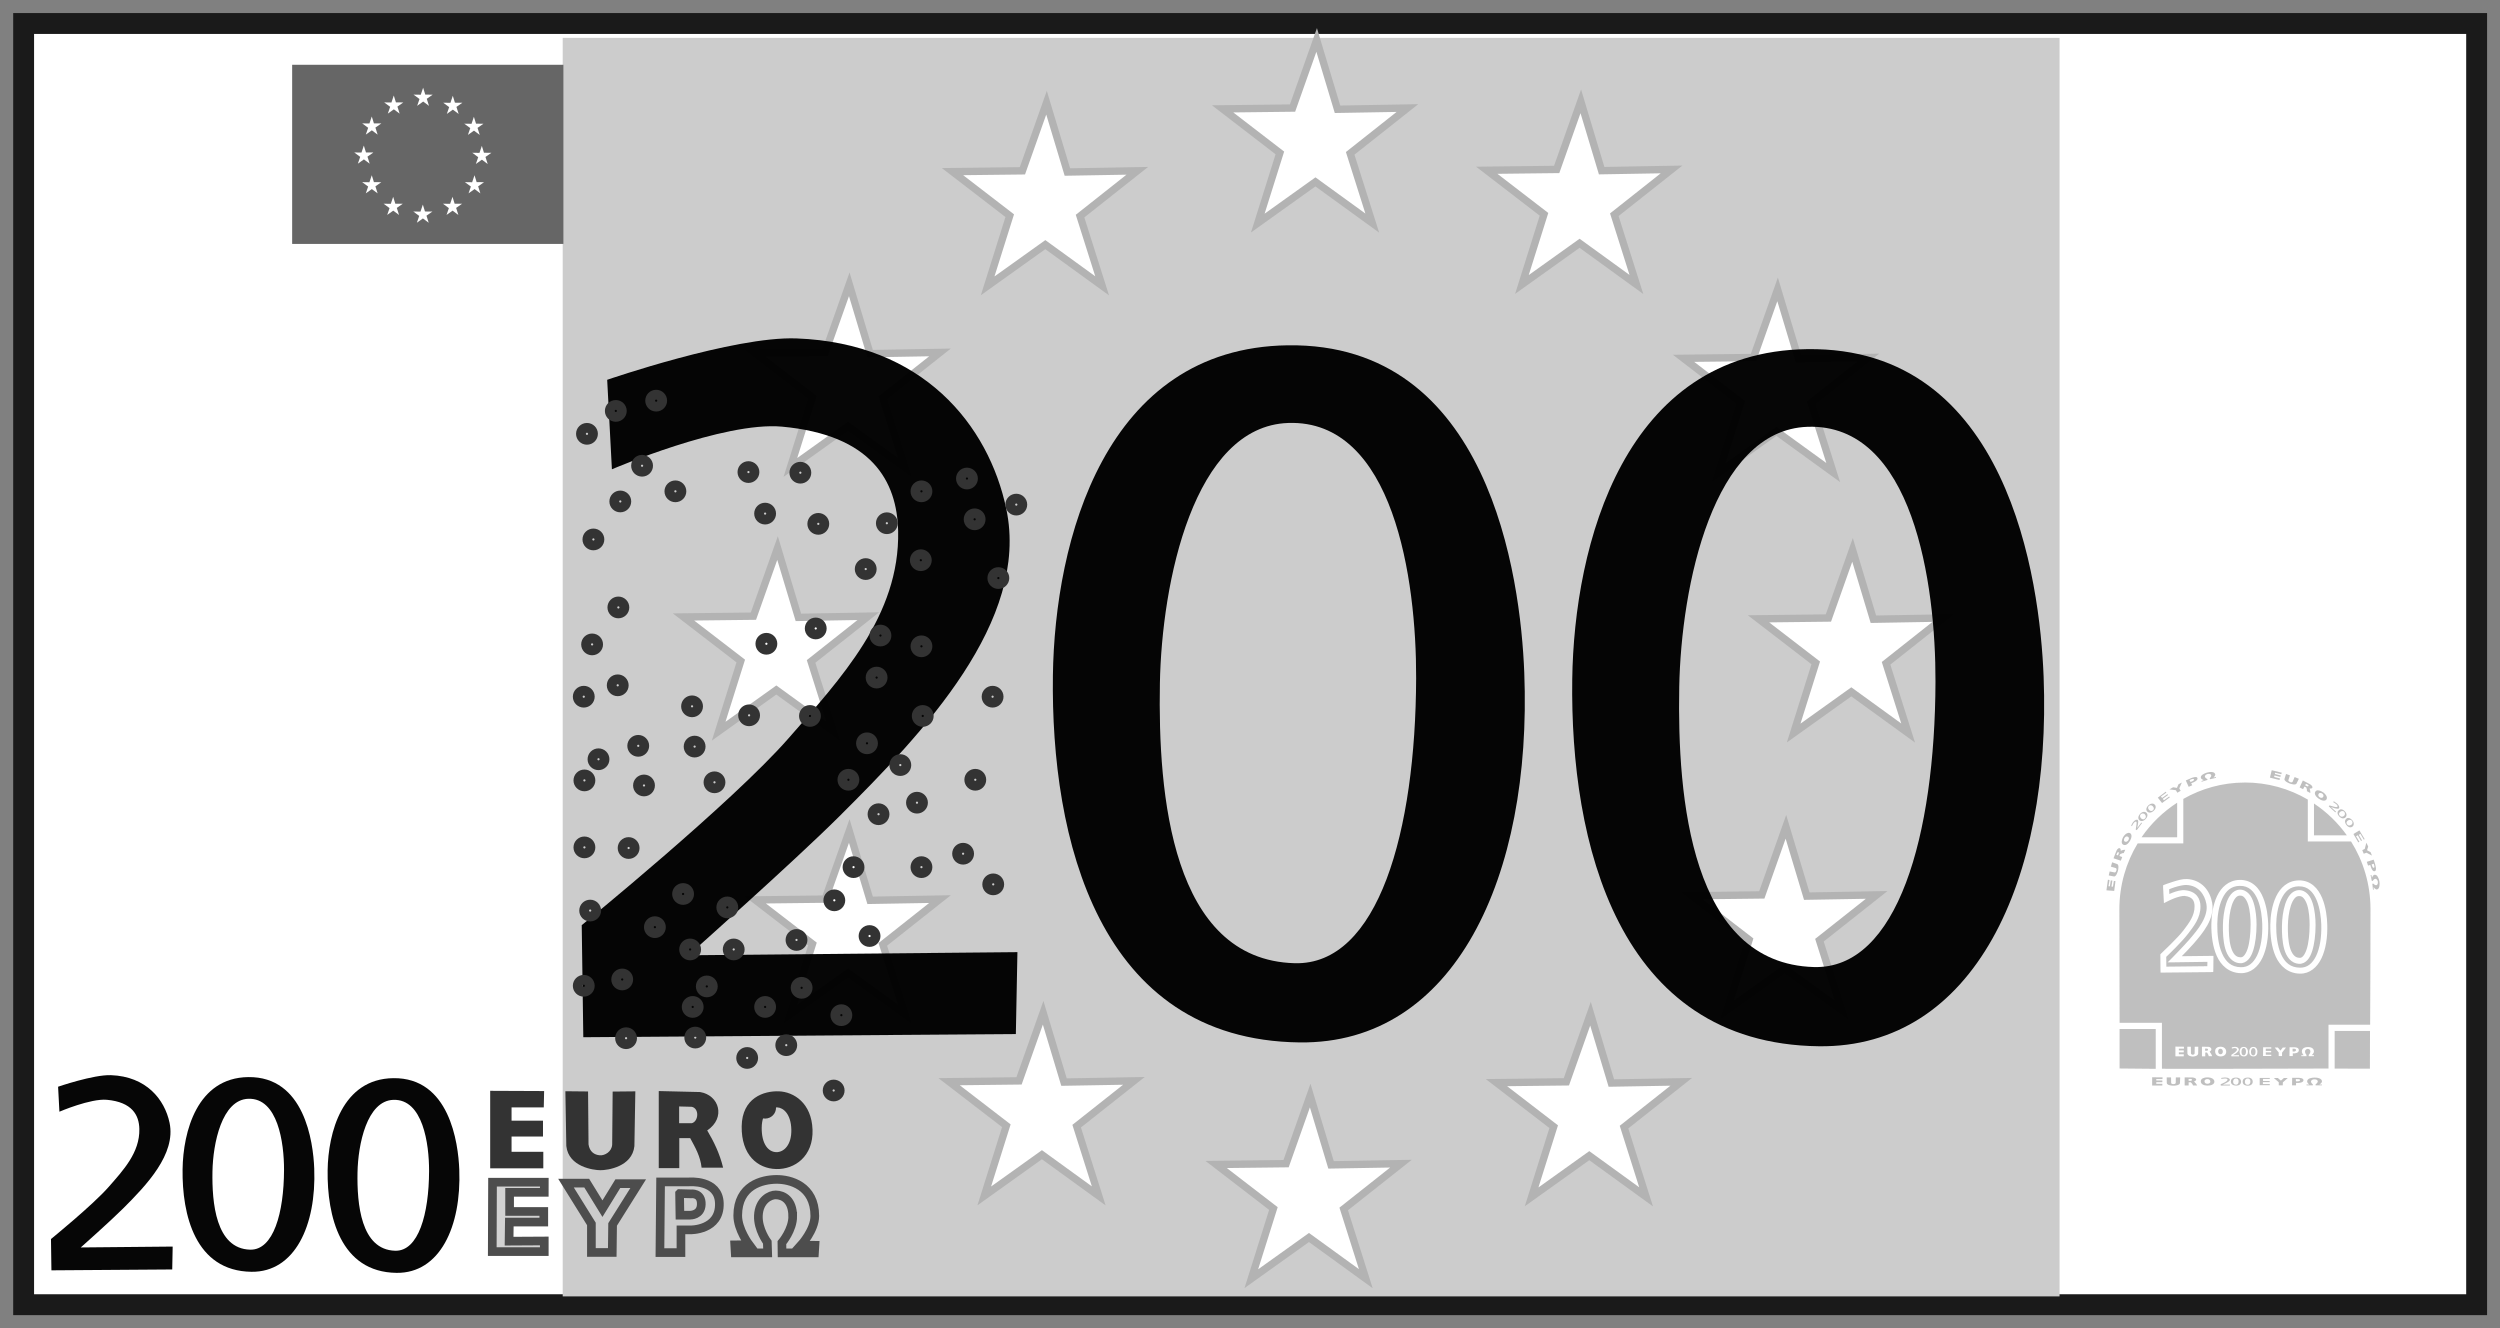 <?xml version="1.0" encoding="UTF-8"?>
<svg width="95.756mm" height="50.873mm" version="1.1" viewBox="0 0 95.756 50.873" xmlns="http://www.w3.org/2000/svg" xmlns:xlink="http://www.w3.org/1999/xlink">
<rect x="0" y="0" width="95.756" height="50.873" fill="#808080" stroke="none"/>
<g transform="translate(108.44 -119.95)">
<g transform="translate(-118.72 -121.15)">
<rect x="11.185" y="242" width="93.956" height="49.073" fill="#fff" stroke="#1a1a1a" stroke-width=".8"/>
<rect x="31.833" y="242.55" width="57.333" height="48.205" fill="#ccc"/>
<g transform="matrix(.151 0 0 .151 3.983 234.45)" fill="#fff" stroke="#b3b3b3" stroke-width="1.87">
<path d="m282.45 318.42 17.734-0.207 6.119-17.28 5.289 17.59 17.734-0.31-14.519 11.485 5.6 17.694-14.415-10.451-14.623 10.451 5.6-17.797z"/>
<path d="m350.19 339.42 17.734-0.207 6.119-17.28 5.289 17.59 17.734-0.31-14.519 11.485 5.6 17.694-14.415-10.451-14.623 10.451 5.6-17.797z"/>
<path d="m421.29 318.66 17.734-0.207 6.119-17.28 5.289 17.59 17.734-0.31-14.519 11.485 5.6 17.694-14.415-10.451-14.623 10.451 5.6-17.797z"/>
<path d="m470.86 271.25 17.734-0.207 6.119-17.28 5.289 17.59 17.734-0.31-14.519 11.485 5.6 17.694-14.415-10.451-14.623 10.451 5.6-17.797z"/>
<path d="m487.76 201.01 17.734-0.207 6.119-17.28 5.289 17.59 17.734-0.31-14.519 11.485 5.6 17.694-14.415-10.451-14.623 10.451 5.6-17.797z"/>
<path d="m468.75 134.93 17.734-0.207 6.119-17.28 5.289 17.59 17.734-0.31-14.519 11.485 5.6 17.694-14.415-10.451-14.623 10.451 5.6-17.797z"/>
<path d="m418.83 87.227 17.734-0.207 6.119-17.28 5.289 17.59 17.734-0.31-14.519 11.485 5.6 17.694-14.415-10.451-14.623 10.451 5.6-17.797z"/>
<path d="m351.83 71.656 17.734-0.207 6.119-17.28 5.289 17.59 17.734-0.31-14.519 11.485 5.6 17.694-14.415-10.451-14.623 10.451 5.6-17.797z"/>
<path d="m283.31 87.575 17.734-0.207 6.119-17.28 5.289 17.59 17.734-0.31-14.519 11.485 5.6 17.694-14.415-10.451-14.623 10.451 5.6-17.797z"/>
<path d="m233.27 272.31 17.734-0.207 6.119-17.28 5.289 17.59 17.734-0.31-14.519 11.485 5.6 17.694-14.415-10.451-14.623 10.451 5.6-17.797z"/>
<path d="m215.08 200.54 17.734-0.207 6.119-17.28 5.289 17.59 17.734-0.31-14.519 11.485 5.6 17.694-14.415-10.451-14.623 10.451 5.6-17.797z"/>
<path d="m233.27 133.64 17.734-0.207 6.119-17.28 5.289 17.59 17.734-0.31-14.519 11.485 5.6 17.694-14.415-10.451-14.623 10.451 5.6-17.797z"/>
</g>
<g transform="matrix(1.869 0 0 1.869 -127.18 -229.52)" stroke-width=".535">
<g transform="matrix(.121 0 0 .121 52.798 220.22)" fill-opacity=".974">
<path d="m275.12 340.5-0.8-15.157s21.451-7.396 32.047-7.009c21.457 0.783 32.564 14.692 35.552 28.891 3.996 18.987-14.037 37.883-28.279 52.053-7.907 7.867-25.574 23.535-25.574 23.535l55.736-0.533-0.267 13.877-73.259 0.533-0.267-18.981s25.443-20.693 35.01-31.63c8.814-10.077 18.888-20.795 18.581-35.117-0.181-8.482-4.482-16.284-19.659-17.683-9.905-0.913-28.823 7.223-28.823 7.223z"/>
<path d="m389.59 319.5c-30.999 0.428-39.472 33.091-39.78 55.941-0.37 27.462 7.592 61.707 41.779 62.129 26.255 0.324 39.398-28.019 38.057-62.619-0.632-16.313-5.966-55.922-40.056-55.45zm0.082 13.154c17.861-0.605 21.714 26.543 21.659 43.203-0.085 25.969-6.395 48.694-20.582 48.298-20.857-0.583-23.162-28.601-22.818-47.397 0.313-17.133 5.71-43.562 21.741-44.104z"/>
<path d="m477.55 320.15c-30.999 0.428-39.472 33.091-39.78 55.941-0.37 27.462 7.592 61.707 41.779 62.129 26.255 0.324 39.398-28.019 38.057-62.619-0.632-16.312-5.966-55.922-40.056-55.45zm0.082 13.154c17.861-0.605 21.714 26.543 21.659 43.203-0.085 25.969-6.395 48.694-20.582 48.298-20.857-0.583-23.162-28.6-22.818-47.397 0.313-17.133 5.71-43.562 21.741-44.104z"/>
</g>
</g>
<g transform="matrix(.487 0 0 .485 4.021 182.83)" stroke-width="2.058">
<rect x="35.83" y="125.26" width="21.333" height="14.148" fill="#666" fill-rule="evenodd"/>
<use id="e" transform="translate(-.625 2.296)" width="1052.362" height="744.094" xlink:href="#f"/>
<g stroke-width="2.058">
<path id="k" transform="matrix(.033 0 0 .033 34.451 126.95)" d="m507.83 186.28-13.807-10.357-14.407 10.283 5.583-16.331-14.231-10.524 17.257 0.263 5.611-16.787 5.082 16.494 17.699 0.149-14.116 9.931z" fill="#fff" fill-rule="evenodd"/>
<use id="j" transform="translate(-.625 -2.296)" width="1052.362" height="744.094" fill="#ffffff" xlink:href="#k"/>
<use id="i" transform="translate(-1.659 -1.657)" width="1052.362" height="744.094" fill="#ffffff" xlink:href="#j"/>
<use id="h" transform="translate(-2.333 -.639)" width="1052.362" height="744.094" fill="#ffffff" xlink:href="#i"/>
<use id="g" transform="translate(-2.308 .615)" width="1052.362" height="744.094" fill="#ffffff" xlink:href="#h"/>
<use id="f" transform="translate(-1.731 1.657)" width="1052.362" height="744.094" fill="#ffffff" xlink:href="#g"/>
<use id="d" transform="translate(.625 2.344)" width="1052.362" height="744.094" fill="#ffffff" xlink:href="#e"/>
<use id="c" transform="translate(1.683 1.704)" width="1052.362" height="744.094" fill="#ffffff" xlink:href="#d"/>
<use id="b" transform="translate(2.333 .615)" width="1052.362" height="744.094" fill="#ffffff" xlink:href="#c"/>
<use id="a" transform="translate(2.333 -.615)" width="1052.362" height="744.094" fill="#ffffff" xlink:href="#b"/>
<use transform="translate(1.731 -1.704)" width="1052.362" height="744.094" fill="#ffffff" xlink:href="#a"/>
</g>
</g>
<path d="m31.128 286.38h-1.983l-0.01 2.66 1.992 1e-5v-0.408l-1.348 8e-3 0.01-0.731h1.319v-0.408h-1.309v-0.731l1.328 1e-5z" fill="#ccc" fill-opacity=".882" stroke="#4d4d4d" stroke-width=".332"/>
<path d="m32.932 287.98-0.973-1.563h0.794l0.602 0.978 0.589-0.958h0.781l-0.981 1.562-0.013 1.073h-0.799z" fill="#ccc" fill-opacity=".882" stroke="#4d4d4d" stroke-width=".332"/>
<path d="m35.582 286.37-0.025 2.707h0.805v-0.869h0.355s1.149 0.025 1.116-1.023c-0.029-0.919-1.167-0.815-1.167-0.815h-0.431zm0.729 0.446 0.431 0.012s0.415-0.058 0.399 0.405c-0.014 0.418-0.425 0.411-0.425 0.411h-0.393l-0.013-0.827z" fill="#ccc" fill-opacity=".882" stroke="#4d4d4d" stroke-width=".332"/>
<path d="m40.644 287.68c0.004 0.528-0.415 1.017-0.415 1.017l0.005 0.39 1.242 1e-5 0.018-0.289-0.53-6e-3s0.527-0.58 0.525-1.118c-0.003-1.16-0.942-1.406-1.476-1.4-0.541 6e-3 -1.473 0.224-1.476 1.383-0.001 0.538 0.435 1.118 0.435 1.118l-0.549 6e-3 0.018 0.306 1.242-1e-5 -0.013-0.407s-0.365-0.49-0.342-1.017c0.026-0.594 0.449-0.8 0.667-0.796 0.295 4e-3 0.644 0.201 0.648 0.813z" fill="#ccc" fill-opacity=".882" stroke="#4d4d4d" stroke-width=".332"/>
<path d="m31.121 282.89-2.066-9e-3v2.969h2.035v-0.634h-1.216v-0.584h1.204v-0.609h-1.204v-0.508h1.234z" fill="#333"/>
<path d="m34.579 285 0.036-2.099-0.869 9e-3 -0.018 2.028c-0.015 0.279-0.286 0.427-0.471 0.413-0.22-0.017-0.392-0.141-0.435-0.417l-0.018-2.028-0.869-9e-3 0.036 2.099c0.087 0.798 1.04 0.924 1.304 0.926 0.264 2e-3 1.217-0.124 1.304-0.922z" fill="#333"/>
<path d="m35.512 282.89v2.952h0.786v-1.149h0.418c0.188 0.348 0.389 0.69 0.437 1.131h0.824c-0.134-0.55-0.358-1.002-0.609-1.426 0.72-0.482 0.463-1.35-0.273-1.47zm0.78 0.59 0.488 0.013c0.296 0.073 0.253 0.56 0 0.628h-0.488z" fill="#333"/>
<path d="m40.114 282.9c-0.569-0.022-1.412 0.247-1.426 1.344-0.014 1.097 0.608 1.613 1.319 1.633 0.711 0.02 1.43-0.484 1.395-1.507-0.036-1.023-0.718-1.448-1.287-1.47zm-0.063 0.615c0.238 0.013 0.524 0.259 0.539 0.848 0.015 0.589-0.286 0.878-0.583 0.867-0.297-0.012-0.557-0.304-0.552-0.936 6e-3 -0.632 0.358-0.791 0.596-0.779z" fill="#333"/>
<g transform="matrix(.487 0 0 .485 4.021 182.83)" fill="#f2f2f2" stroke="#333" stroke-width=".465">
<path d="m59.523 162.12c-0.346 0-0.626 0.28-0.626 0.626s0.28 0.626 0.626 0.626 0.626-0.28 0.626-0.626-0.28-0.626-0.626-0.626zm0 0.307c0.177 0 0.319 0.143 0.319 0.319s-0.143 0.319-0.319 0.319-0.319-0.143-0.319-0.319 0.143-0.319 0.319-0.319z" color="#000000" style="text-decoration-line:none;text-indent:0;text-transform:none"/>
<path d="m59.017 153.78c-0.346 0-0.626 0.28-0.626 0.626s0.28 0.626 0.626 0.626c0.346 0 0.626-0.28 0.626-0.626s-0.28-0.626-0.626-0.626zm0 0.307c0.177 0 0.319 0.143 0.319 0.319 0 0.177-0.143 0.319-0.319 0.319-0.177 0-0.319-0.143-0.319-0.319 0-0.177 0.143-0.319 0.319-0.319z" color="#000000" style="text-decoration-line:none;text-indent:0;text-transform:none"/>
<path d="m61.285 151.97c-0.346 0-0.626 0.28-0.626 0.626s0.28 0.626 0.626 0.626c0.346 0 0.626-0.28 0.626-0.626s-0.28-0.626-0.626-0.626zm0 0.307c0.177 0 0.319 0.143 0.319 0.319 0 0.177-0.143 0.319-0.319 0.319-0.177 0-0.319-0.143-0.319-0.319 0-0.177 0.143-0.319 0.319-0.319z" color="#000000" style="text-decoration-line:none;text-indent:0;text-transform:none"/>
<path d="m64.46 151.16c-0.346 0-0.626 0.28-0.626 0.626s0.28 0.626 0.626 0.626c0.346 0 0.626-0.28 0.626-0.626s-0.28-0.626-0.626-0.626zm0 0.307c0.177 0 0.319 0.143 0.319 0.319 0 0.177-0.143 0.319-0.319 0.319-0.177 0-0.319-0.143-0.319-0.319 0-0.177 0.143-0.319 0.319-0.319z" color="#000000" style="text-decoration-line:none;text-indent:0;text-transform:none"/>
<path d="m63.351 156.3c-0.346 0-0.626 0.28-0.626 0.626s0.28 0.626 0.626 0.626 0.626-0.28 0.626-0.626-0.28-0.626-0.626-0.626zm0 0.307c0.177 0 0.319 0.143 0.319 0.319 0 0.177-0.143 0.319-0.319 0.319s-0.319-0.143-0.319-0.319c0-0.177 0.143-0.319 0.319-0.319z" color="#000000" style="text-decoration-line:none;text-indent:0;text-transform:none"/>
<path d="m65.972 158.32c-0.346 0-0.626 0.28-0.626 0.626s0.28 0.626 0.626 0.626c0.346 0 0.626-0.28 0.626-0.626s-0.28-0.626-0.626-0.626zm0 0.307c0.177 0 0.319 0.143 0.319 0.319 0 0.177-0.143 0.319-0.319 0.319-0.177 0-0.319-0.143-0.319-0.319 0-0.177 0.143-0.319 0.319-0.319z" color="#000000" style="text-decoration-line:none;text-indent:0;text-transform:none"/>
<path d="m61.638 159.12c-0.346 0-0.626 0.28-0.626 0.626s0.28 0.626 0.626 0.626c0.346 0 0.626-0.28 0.626-0.626s-0.28-0.626-0.626-0.626zm0 0.307c0.177 0 0.319 0.143 0.319 0.319 0 0.177-0.143 0.319-0.319 0.319-0.177 0-0.319-0.143-0.319-0.319 0-0.177 0.143-0.319 0.319-0.319z" color="#000000" style="text-decoration-line:none;text-indent:0;text-transform:none"/>
<path d="m71.717 156.8c-0.346 0-0.626 0.28-0.626 0.626s0.28 0.626 0.626 0.626 0.626-0.28 0.626-0.626-0.28-0.626-0.626-0.626zm0 0.307c0.177 0 0.319 0.143 0.319 0.319 0 0.177-0.143 0.319-0.319 0.319s-0.319-0.143-0.319-0.319c0-0.177 0.143-0.319 0.319-0.319z" color="#000000" style="text-decoration-line:none;text-indent:0;text-transform:none"/>
<path d="m75.799 156.85c-0.346 0-0.626 0.28-0.626 0.626s0.28 0.626 0.626 0.626c0.346 0 0.626-0.28 0.626-0.626s-0.28-0.626-0.626-0.626zm0 0.307c0.177 0 0.319 0.143 0.319 0.319 0 0.177-0.143 0.319-0.319 0.319s-0.319-0.143-0.319-0.319c0-0.177 0.143-0.319 0.319-0.319z" color="#000000" style="text-decoration-line:none;text-indent:0;text-transform:none"/>
<path d="m73.028 160.08c-0.346 0-0.626 0.28-0.626 0.626s0.28 0.626 0.626 0.626c0.346 0 0.626-0.28 0.626-0.626s-0.28-0.626-0.626-0.626zm0 0.307c0.177 0 0.319 0.143 0.319 0.319 0 0.177-0.143 0.319-0.319 0.319-0.177 0-0.319-0.143-0.319-0.319 0-0.177 0.143-0.319 0.319-0.319z" color="#000000" style="text-decoration-line:none;text-indent:0;text-transform:none"/>
<path d="m77.211 160.89c-0.346 0-0.626 0.28-0.626 0.626s0.28 0.626 0.626 0.626c0.346 0 0.626-0.28 0.626-0.626s-0.28-0.626-0.626-0.626zm0 0.307c0.177 0 0.319 0.143 0.319 0.319 0 0.177-0.143 0.319-0.319 0.319-0.177 0-0.319-0.143-0.319-0.319 0-0.177 0.143-0.319 0.319-0.319z" color="#000000" style="text-decoration-line:none;text-indent:0;text-transform:none"/>
<path d="m82.603 160.84c-0.346 0-0.626 0.28-0.626 0.626s0.28 0.626 0.626 0.626 0.626-0.28 0.626-0.626-0.28-0.626-0.626-0.626zm0 0.307c0.177 0 0.319 0.143 0.319 0.319 0 0.177-0.143 0.319-0.319 0.319s-0.319-0.143-0.319-0.319c0-0.177 0.143-0.319 0.319-0.319z" color="#000000" style="text-decoration-line:none;text-indent:0;text-transform:none"/>
<path d="m61.487 167.49c-0.346 0-0.626 0.28-0.626 0.626s0.28 0.626 0.626 0.626c0.346 0 0.626-0.28 0.626-0.626s-0.28-0.626-0.626-0.626zm0 0.307c0.177 0 0.319 0.143 0.319 0.319 0 0.177-0.143 0.319-0.319 0.319-0.177 0-0.319-0.143-0.319-0.319 0-0.177 0.143-0.319 0.319-0.319z" color="#000000" style="text-decoration-line:none;text-indent:0;text-transform:none"/>
<path d="m59.421 170.41c-0.346 0-0.626 0.28-0.626 0.626s0.28 0.626 0.626 0.626c0.346 0 0.626-0.28 0.626-0.626s-0.28-0.626-0.626-0.626zm0 0.307c0.177 0 0.319 0.143 0.319 0.319 0 0.177-0.143 0.319-0.319 0.319s-0.319-0.143-0.319-0.319c0-0.177 0.143-0.319 0.319-0.319z" color="#000000" style="text-decoration-line:none;text-indent:0;text-transform:none"/>
<path d="m61.436 173.64c-0.346 0-0.626 0.28-0.626 0.626s0.28 0.626 0.626 0.626c0.346 0 0.626-0.28 0.626-0.626s-0.28-0.626-0.626-0.626zm0 0.307c0.177 0 0.319 0.143 0.319 0.319 0 0.177-0.143 0.319-0.319 0.319-0.177 0-0.319-0.143-0.319-0.319 0-0.177 0.143-0.319 0.319-0.319z" color="#000000" style="text-decoration-line:none;text-indent:0;text-transform:none"/>
<path d="m58.765 174.54c-0.346 0-0.626 0.28-0.626 0.626s0.28 0.626 0.626 0.626c0.346 0 0.626-0.28 0.626-0.626s-0.28-0.626-0.626-0.626zm0 0.307c0.177 0 0.319 0.143 0.319 0.319 0 0.177-0.143 0.319-0.319 0.319s-0.319-0.143-0.319-0.319c0-0.177 0.143-0.319 0.319-0.319z" color="#000000" style="text-decoration-line:none;text-indent:0;text-transform:none"/>
<path d="m67.282 175.3c-0.346 0-0.626 0.28-0.626 0.626s0.28 0.626 0.626 0.626c0.346 0 0.626-0.28 0.626-0.626s-0.28-0.626-0.626-0.626zm0 0.307c0.177 0 0.319 0.143 0.319 0.319 0 0.177-0.143 0.319-0.319 0.319-0.177 0-0.319-0.143-0.319-0.319 0-0.177 0.143-0.319 0.319-0.319z" color="#000000" style="text-decoration-line:none;text-indent:0;text-transform:none"/>
<path d="m71.768 176.01c-0.346 0-0.626 0.28-0.626 0.626s0.28 0.626 0.626 0.626c0.346 0 0.626-0.28 0.626-0.626s-0.28-0.626-0.626-0.626zm0 0.307c0.177 0 0.319 0.143 0.319 0.319 0 0.177-0.143 0.319-0.319 0.319-0.177 0-0.319-0.143-0.319-0.319 0-0.177 0.143-0.319 0.319-0.319z" color="#000000" style="text-decoration-line:none;text-indent:0;text-transform:none"/>
<path d="m73.128 170.36c-0.346 0-0.626 0.28-0.626 0.626s0.28 0.626 0.626 0.626c0.346 0 0.626-0.28 0.626-0.626s-0.28-0.626-0.626-0.626zm0 0.307c0.177 0 0.319 0.143 0.319 0.319 0 0.177-0.143 0.319-0.319 0.319-0.177 0-0.319-0.143-0.319-0.319 0-0.177 0.143-0.319 0.319-0.319z" color="#000000" style="text-decoration-line:none;text-indent:0;text-transform:none"/>
<path d="m77.009 169.15c-0.346 0-0.626 0.28-0.626 0.626s0.28 0.626 0.626 0.626c0.346 0 0.626-0.28 0.626-0.626s-0.28-0.626-0.626-0.626zm0 0.307c0.177 0 0.319 0.143 0.319 0.319 0 0.177-0.143 0.319-0.319 0.319-0.177 0-0.319-0.143-0.319-0.319 0-0.177 0.143-0.319 0.319-0.319z" color="#000000" style="text-decoration-line:none;text-indent:0;text-transform:none"/>
<path d="m80.94 164.46c-0.346 0-0.626 0.28-0.626 0.626s0.28 0.626 0.626 0.626c0.346 0 0.626-0.28 0.626-0.626s-0.28-0.626-0.626-0.626zm0 0.307c0.177 0 0.319 0.143 0.319 0.319 0 0.177-0.143 0.319-0.319 0.319-0.177 0-0.319-0.143-0.319-0.319 0-0.177 0.143-0.319 0.319-0.319z" color="#000000" style="text-decoration-line:none;text-indent:0;text-transform:none"/>
<path d="m59.924 179.48c-0.346 0-0.626 0.28-0.626 0.626s0.28 0.626 0.626 0.626c0.346 0 0.626-0.28 0.626-0.626s-0.28-0.626-0.626-0.626zm0 0.307c0.177 0 0.319 0.143 0.319 0.319 0 0.177-0.143 0.319-0.319 0.319-0.177 0-0.319-0.143-0.319-0.319 0-0.177 0.143-0.319 0.319-0.319z" color="#000000" style="text-decoration-line:none;text-indent:0;text-transform:none"/>
<path d="m58.816 181.15c-0.346 0-0.626 0.28-0.626 0.626s0.28 0.626 0.626 0.626c0.346 0 0.626-0.28 0.626-0.626s-0.28-0.626-0.626-0.626zm0 0.307c0.177 0 0.319 0.143 0.319 0.319 0 0.177-0.143 0.319-0.319 0.319s-0.319-0.143-0.319-0.319c0-0.177 0.143-0.319 0.319-0.319z" color="#000000" style="text-decoration-line:none;text-indent:0;text-transform:none"/>
<path d="m63.049 178.42c-0.346 0-0.626 0.28-0.626 0.626s0.28 0.626 0.626 0.626c0.346 0 0.626-0.28 0.626-0.626s-0.28-0.626-0.626-0.626zm0 0.307c0.177 0 0.319 0.143 0.319 0.319 0 0.177-0.143 0.319-0.319 0.319-0.177 0-0.319-0.143-0.319-0.319 0-0.177 0.143-0.319 0.319-0.319z" color="#000000" style="text-decoration-line:none;text-indent:0;text-transform:none"/>
<path d="m63.503 181.55c-0.346 0-0.626 0.28-0.626 0.626s0.28 0.626 0.626 0.626c0.346 0 0.626-0.28 0.626-0.626s-0.28-0.626-0.626-0.626zm0 0.307c0.177 0 0.319 0.143 0.319 0.319 0 0.177-0.143 0.319-0.319 0.319-0.177 0-0.319-0.143-0.319-0.319 0-0.177 0.143-0.319 0.319-0.319z" color="#000000" style="text-decoration-line:none;text-indent:0;text-transform:none"/>
<path d="m67.484 178.48c-0.346 0-0.626 0.28-0.626 0.626s0.28 0.626 0.626 0.626c0.346 0 0.626-0.28 0.626-0.626s-0.28-0.626-0.626-0.626zm0 0.307c0.177 0 0.319 0.143 0.319 0.319 0 0.177-0.143 0.319-0.319 0.319-0.177 0-0.319-0.143-0.319-0.319 0-0.177 0.143-0.319 0.319-0.319z" color="#000000" style="text-decoration-line:none;text-indent:0;text-transform:none"/>
<path d="m69.046 181.3c-0.346 0-0.626 0.28-0.626 0.626s0.28 0.626 0.626 0.626c0.346 0 0.626-0.28 0.626-0.626s-0.28-0.626-0.626-0.626zm0 0.307c0.177 0 0.319 0.143 0.319 0.319 0 0.177-0.143 0.319-0.319 0.319-0.177 0-0.319-0.143-0.319-0.319 0-0.177 0.143-0.319 0.319-0.319z" color="#000000" style="text-decoration-line:none;text-indent:0;text-transform:none"/>
<path d="m76.555 176.06c-0.346 0-0.626 0.28-0.626 0.626s0.28 0.626 0.626 0.626c0.346 0 0.626-0.28 0.626-0.626s-0.28-0.626-0.626-0.626zm0 0.307c0.177 0 0.319 0.143 0.319 0.319 0 0.177-0.143 0.319-0.319 0.319-0.177 0-0.319-0.143-0.319-0.319 0-0.177 0.143-0.319 0.319-0.319z" color="#000000" style="text-decoration-line:none;text-indent:0;text-transform:none"/>
<path d="m81.797 173.03c-0.346 0-0.626 0.28-0.626 0.626 0 0.346 0.28 0.626 0.626 0.626 0.346 0 0.626-0.28 0.626-0.626 0-0.346-0.28-0.626-0.626-0.626zm0 0.307c0.177 0 0.319 0.143 0.319 0.319 0 0.177-0.143 0.319-0.319 0.319-0.177 0-0.319-0.143-0.319-0.319 0-0.177 0.143-0.319 0.319-0.319z" color="#000000" style="text-decoration-line:none;text-indent:0;text-transform:none"/>
<path d="m82.099 169.71c-0.346 0-0.626 0.28-0.626 0.626s0.28 0.626 0.626 0.626c0.346 0 0.626-0.28 0.626-0.626s-0.28-0.626-0.626-0.626zm0 0.307c0.177 0 0.319 0.143 0.319 0.319 0 0.177-0.143 0.319-0.319 0.319s-0.319-0.143-0.319-0.319c0-0.177 0.143-0.319 0.319-0.319z" color="#000000" style="text-decoration-line:none;text-indent:0;text-transform:none"/>
<path d="m85.324 170.56c-0.346 0-0.626 0.28-0.626 0.626s0.28 0.626 0.626 0.626c0.346 0 0.626-0.28 0.626-0.626s-0.28-0.626-0.626-0.626zm0 0.307c0.177 0 0.319 0.143 0.319 0.319 0 0.177-0.143 0.319-0.319 0.319s-0.319-0.143-0.319-0.319c0-0.177 0.143-0.319 0.319-0.319z" color="#000000" style="text-decoration-line:none;text-indent:0;text-transform:none"/>
<path d="m85.425 176.06c-0.346 0-0.626 0.28-0.626 0.626s0.28 0.626 0.626 0.626c0.346 0 0.626-0.28 0.626-0.626s-0.28-0.626-0.626-0.626zm0 0.307c0.177 0 0.319 0.143 0.319 0.319 0 0.177-0.143 0.319-0.319 0.319-0.177 0-0.319-0.143-0.319-0.319 0-0.177 0.143-0.319 0.319-0.319z" color="#000000" style="text-decoration-line:none;text-indent:0;text-transform:none"/>
<path d="m85.274 163.76c-0.346 0-0.626 0.28-0.626 0.626s0.28 0.626 0.626 0.626c0.346 0 0.626-0.28 0.626-0.626s-0.28-0.626-0.626-0.626zm0 0.307c0.177 0 0.319 0.143 0.319 0.319 0 0.177-0.143 0.319-0.319 0.319s-0.319-0.143-0.319-0.319c0-0.177 0.143-0.319 0.319-0.319z" color="#000000" style="text-decoration-line:none;text-indent:0;text-transform:none"/>
<path d="m85.324 158.32c-0.346 0-0.626 0.28-0.626 0.626s0.28 0.626 0.626 0.626c0.346 0 0.626-0.28 0.626-0.626s-0.28-0.626-0.626-0.626zm0 0.307c0.177 0 0.319 0.143 0.319 0.319 0 0.177-0.143 0.319-0.319 0.319s-0.319-0.143-0.319-0.319c0-0.177 0.143-0.319 0.319-0.319z" color="#000000" style="text-decoration-line:none;text-indent:0;text-transform:none"/>
<path d="m88.903 157.31c-0.346 0-0.626 0.28-0.626 0.626 0 0.346 0.28 0.626 0.626 0.626 0.346 0 0.626-0.28 0.626-0.626 0-0.346-0.28-0.626-0.626-0.626zm0 0.307c0.177 0 0.319 0.143 0.319 0.319 0 0.177-0.143 0.319-0.319 0.319s-0.319-0.143-0.319-0.319c0-0.177 0.143-0.319 0.319-0.319z" color="#000000" style="text-decoration-line:none;text-indent:0;text-transform:none"/>
<path d="m92.783 159.37c-0.346 0-0.626 0.28-0.626 0.626 0 0.346 0.28 0.626 0.626 0.626 0.346 0 0.626-0.28 0.626-0.626 0-0.346-0.28-0.626-0.626-0.626zm0 0.307c0.177 0 0.319 0.143 0.319 0.319 0 0.177-0.143 0.319-0.319 0.319-0.177 0-0.319-0.143-0.319-0.319 0-0.177 0.143-0.319 0.319-0.319z" color="#000000" style="text-decoration-line:none;text-indent:0;text-transform:none"/>
<path d="m89.507 160.53c-0.346 0-0.626 0.28-0.626 0.626s0.28 0.626 0.626 0.626c0.346 0 0.626-0.28 0.626-0.626s-0.28-0.626-0.626-0.626zm0 0.307c0.177 0 0.319 0.143 0.319 0.319 0 0.177-0.143 0.319-0.319 0.319-0.177 0-0.319-0.143-0.319-0.319 0-0.177 0.143-0.319 0.319-0.319z" color="#000000" style="text-decoration-line:none;text-indent:0;text-transform:none"/>
<path d="m91.372 165.17c-0.346 0-0.626 0.28-0.626 0.626s0.28 0.626 0.626 0.626c0.346 0 0.626-0.28 0.626-0.626s-0.28-0.626-0.626-0.626zm0 0.307c0.177 0 0.319 0.143 0.319 0.319 0 0.177-0.143 0.319-0.319 0.319-0.177 0-0.319-0.143-0.319-0.319 0-0.177 0.143-0.319 0.319-0.319z" color="#000000" style="text-decoration-line:none;text-indent:0;text-transform:none"/>
<path d="m90.919 174.54c-0.346 0-0.626 0.28-0.626 0.626s0.28 0.626 0.626 0.626c0.346 0 0.626-0.28 0.626-0.626s-0.28-0.626-0.626-0.626zm0 0.307c0.177 0 0.319 0.143 0.319 0.319 0 0.177-0.143 0.319-0.319 0.319-0.177 0-0.319-0.143-0.319-0.319 0-0.177 0.143-0.319 0.319-0.319z" color="#000000" style="text-decoration-line:none;text-indent:0;text-transform:none"/>
<path d="m89.558 181.1c-0.346 0-0.626 0.28-0.626 0.626s0.28 0.626 0.626 0.626c0.346 0 0.626-0.28 0.626-0.626s-0.28-0.626-0.626-0.626zm0 0.307c0.177 0 0.319 0.143 0.319 0.319 0 0.177-0.143 0.319-0.319 0.319-0.177 0-0.319-0.143-0.319-0.319 0-0.177 0.143-0.319 0.319-0.319z" color="#000000" style="text-decoration-line:none;text-indent:0;text-transform:none"/>
<path d="m83.661 179.94c-0.346 0-0.626 0.28-0.626 0.626s0.28 0.626 0.626 0.626c0.346 0 0.626-0.28 0.626-0.626s-0.28-0.626-0.626-0.626zm0 0.307c0.177 0 0.319 0.143 0.319 0.319 0 0.177-0.143 0.319-0.319 0.319-0.177 0-0.319-0.143-0.319-0.319 0-0.177 0.143-0.319 0.319-0.319z" color="#000000" style="text-decoration-line:none;text-indent:0;text-transform:none"/>
<path d="m81.041 178.22c-0.346 0-0.626 0.28-0.626 0.626s0.28 0.626 0.626 0.626c0.346 0 0.626-0.28 0.626-0.626s-0.28-0.626-0.626-0.626zm0 0.307c0.177 0 0.319 0.143 0.319 0.319 0 0.177-0.143 0.319-0.319 0.319s-0.319-0.143-0.319-0.319c0-0.177 0.143-0.319 0.319-0.319z" color="#000000" style="text-decoration-line:none;text-indent:0;text-transform:none"/>
<path d="m79.579 181.1c-0.346 0-0.626 0.28-0.626 0.626s0.28 0.626 0.626 0.626c0.346 0 0.626-0.28 0.626-0.626s-0.28-0.626-0.626-0.626zm0 0.307c0.177 0 0.319 0.143 0.319 0.319 0 0.177-0.143 0.319-0.319 0.319-0.177 0-0.319-0.143-0.319-0.319 0-0.177 0.143-0.319 0.319-0.319z" color="#000000" style="text-decoration-line:none;text-indent:0;text-transform:none"/>
<path d="m81.948 183.82c-0.346 0-0.626 0.28-0.626 0.626s0.28 0.626 0.626 0.626c0.346 0 0.626-0.28 0.626-0.626s-0.28-0.626-0.626-0.626zm0 0.307c0.177 0 0.319 0.143 0.319 0.319 0 0.177-0.143 0.319-0.319 0.319-0.177 0-0.319-0.143-0.319-0.319 0-0.177 0.143-0.319 0.319-0.319z" color="#000000" style="text-decoration-line:none;text-indent:0;text-transform:none"/>
<path d="m84.972 182.91c-0.346 0-0.626 0.28-0.626 0.626s0.28 0.626 0.626 0.626c0.346 0 0.626-0.28 0.626-0.626s-0.28-0.626-0.626-0.626zm0 0.307c0.177 0 0.319 0.143 0.319 0.319 0 0.177-0.143 0.319-0.319 0.319-0.177 0-0.319-0.143-0.319-0.319 0-0.177 0.143-0.319 0.319-0.319z" color="#000000" style="text-decoration-line:none;text-indent:0;text-transform:none"/>
<path d="m88.6 186.94c-0.346 0-0.626 0.28-0.626 0.626s0.28 0.626 0.626 0.626c0.346 0 0.626-0.28 0.626-0.626s-0.28-0.626-0.626-0.626zm0 0.307c0.177 0 0.319 0.143 0.319 0.319 0 0.177-0.143 0.319-0.319 0.319-0.177 0-0.319-0.143-0.319-0.319 0-0.177 0.143-0.319 0.319-0.319z" color="#000000" style="text-decoration-line:none;text-indent:0;text-transform:none"/>
<path d="m90.969 189.36c-0.346 0-0.626 0.28-0.626 0.626 0 0.346 0.28 0.626 0.626 0.626 0.346 0 0.626-0.28 0.626-0.626 0-0.346-0.28-0.626-0.626-0.626zm0 0.307c0.177 0 0.319 0.143 0.319 0.319 0 0.177-0.143 0.319-0.319 0.319-0.177 0-0.319-0.143-0.319-0.319 0-0.177 0.143-0.319 0.319-0.319z" color="#000000" style="text-decoration-line:none;text-indent:0;text-transform:none"/>
<path d="m85.324 188c-0.346 0-0.626 0.28-0.626 0.626s0.28 0.626 0.626 0.626c0.346 0 0.626-0.28 0.626-0.626s-0.28-0.626-0.626-0.626zm0 0.307c0.177 0 0.319 0.143 0.319 0.319 0 0.177-0.143 0.319-0.319 0.319s-0.319-0.143-0.319-0.319c0-0.177 0.143-0.319 0.319-0.319z" color="#000000" style="text-decoration-line:none;text-indent:0;text-transform:none"/>
<path d="m79.982 188c-0.346 0-0.626 0.28-0.626 0.626s0.28 0.626 0.626 0.626c0.346 0 0.626-0.28 0.626-0.626s-0.28-0.626-0.626-0.626zm0 0.307c0.177 0 0.319 0.143 0.319 0.319 0 0.177-0.143 0.319-0.319 0.319-0.177 0-0.319-0.143-0.319-0.319 0-0.177 0.143-0.319 0.319-0.319z" color="#000000" style="text-decoration-line:none;text-indent:0;text-transform:none"/>
<path d="m78.471 190.62c-0.346 0-0.626 0.28-0.626 0.626s0.28 0.626 0.626 0.626c0.346 0 0.626-0.28 0.626-0.626s-0.28-0.626-0.626-0.626zm0 0.307c0.177 0 0.319 0.143 0.319 0.319 0 0.177-0.143 0.319-0.319 0.319-0.177 0-0.319-0.143-0.319-0.319 0-0.177 0.143-0.319 0.319-0.319z" color="#000000" style="text-decoration-line:none;text-indent:0;text-transform:none"/>
<path d="m62.293 186.49c-0.346 0-0.626 0.28-0.626 0.626s0.28 0.626 0.626 0.626c0.346 0 0.626-0.28 0.626-0.626s-0.28-0.626-0.626-0.626zm0 0.307c0.177 0 0.319 0.143 0.319 0.319 0 0.177-0.143 0.319-0.319 0.319-0.177 0-0.319-0.143-0.319-0.319 0-0.177 0.143-0.319 0.319-0.319z" color="#000000" style="text-decoration-line:none;text-indent:0;text-transform:none"/>
<path d="m58.816 186.44c-0.346 0-0.626 0.28-0.626 0.626s0.28 0.626 0.626 0.626c0.346 0 0.626-0.28 0.626-0.626s-0.28-0.626-0.626-0.626zm0 0.307c0.177 0 0.319 0.143 0.319 0.319 0 0.177-0.143 0.319-0.319 0.319s-0.319-0.143-0.319-0.319c0-0.177 0.143-0.319 0.319-0.319z" color="#000000" style="text-decoration-line:none;text-indent:0;text-transform:none"/>
<path d="m59.269 191.43c-0.346 0-0.626 0.28-0.626 0.626s0.28 0.626 0.626 0.626c0.346 0 0.626-0.28 0.626-0.626s-0.28-0.626-0.626-0.626zm0 0.307c0.177 0 0.319 0.143 0.319 0.319 0 0.177-0.143 0.319-0.319 0.319s-0.319-0.143-0.319-0.319c0-0.177 0.143-0.319 0.319-0.319z" color="#000000" style="text-decoration-line:none;text-indent:0;text-transform:none"/>
<path d="m64.359 192.74c-0.346 0-0.626 0.28-0.626 0.626 0 0.346 0.28 0.626 0.626 0.626 0.346 0 0.626-0.28 0.626-0.626 0-0.346-0.28-0.626-0.626-0.626zm0 0.307c0.177 0 0.319 0.143 0.319 0.319 0 0.177-0.143 0.319-0.319 0.319s-0.319-0.143-0.319-0.319c0-0.177 0.143-0.319 0.319-0.319z" color="#000000" style="text-decoration-line:none;text-indent:0;text-transform:none"/>
<path d="m66.577 190.12c-0.346 0-0.626 0.28-0.626 0.626s0.28 0.626 0.626 0.626c0.346 0 0.626-0.28 0.626-0.626s-0.28-0.626-0.626-0.626zm0 0.307c0.177 0 0.319 0.143 0.319 0.319 0 0.177-0.143 0.319-0.319 0.319-0.177 0-0.319-0.143-0.319-0.319 0-0.177 0.143-0.319 0.319-0.319z" color="#000000" style="text-decoration-line:none;text-indent:0;text-transform:none"/>
<path d="m70.054 191.18c-0.346 0-0.626 0.28-0.626 0.626s0.28 0.626 0.626 0.626 0.626-0.28 0.626-0.626-0.28-0.626-0.626-0.626zm0 0.307c0.177 0 0.319 0.143 0.319 0.319 0 0.177-0.143 0.319-0.319 0.319s-0.319-0.143-0.319-0.319c0-0.177 0.143-0.319 0.319-0.319z" color="#000000" style="text-decoration-line:none;text-indent:0;text-transform:none"/>
<path d="m70.558 194.5c-0.346 0-0.626 0.28-0.626 0.626s0.28 0.626 0.626 0.626c0.346 0 0.626-0.28 0.626-0.626s-0.28-0.626-0.626-0.626zm0 0.307c0.177 0 0.319 0.143 0.319 0.319 0 0.177-0.143 0.319-0.319 0.319-0.177 0-0.319-0.143-0.319-0.319 0-0.177 0.143-0.319 0.319-0.319z" color="#000000" style="text-decoration-line:none;text-indent:0;text-transform:none"/>
<path d="m67.131 194.5c-0.346 0-0.626 0.28-0.626 0.626s0.28 0.626 0.626 0.626c0.346 0 0.626-0.28 0.626-0.626s-0.28-0.626-0.626-0.626zm0 0.307c0.177 0 0.319 0.143 0.319 0.319 0 0.177-0.143 0.319-0.319 0.319-0.177 0-0.319-0.143-0.319-0.319 0-0.177 0.143-0.319 0.319-0.319z" color="#000000" style="text-decoration-line:none;text-indent:0;text-transform:none"/>
<path d="m75.497 193.75c-0.346 0-0.626 0.28-0.626 0.626s0.28 0.626 0.626 0.626c0.346 0 0.626-0.28 0.626-0.626s-0.28-0.626-0.626-0.626zm0 0.307c0.177 0 0.319 0.143 0.319 0.319 0 0.177-0.143 0.319-0.319 0.319-0.177 0-0.319-0.143-0.319-0.319 0-0.177 0.143-0.319 0.319-0.319z" color="#000000" style="text-decoration-line:none;text-indent:0;text-transform:none"/>
<path d="m81.242 193.44c-0.346 0-0.626 0.28-0.626 0.626s0.28 0.626 0.626 0.626c0.346 0 0.626-0.28 0.626-0.626s-0.28-0.626-0.626-0.626zm0 0.307c0.177 0 0.319 0.143 0.319 0.319 0 0.177-0.143 0.319-0.319 0.319s-0.319-0.143-0.319-0.319c0-0.177 0.143-0.319 0.319-0.319z" color="#000000" style="text-decoration-line:none;text-indent:0;text-transform:none"/>
<path d="m58.765 197.37c-0.346 0-0.626 0.28-0.626 0.626s0.28 0.626 0.626 0.626c0.346 0 0.626-0.28 0.626-0.626s-0.28-0.626-0.626-0.626zm0 0.307c0.177 0 0.319 0.143 0.319 0.319 0 0.177-0.143 0.319-0.319 0.319s-0.319-0.143-0.319-0.319c0-0.177 0.143-0.319 0.319-0.319z" color="#000000" style="text-decoration-line:none;text-indent:0;text-transform:none"/>
<path d="m61.789 196.87c-0.346 0-0.626 0.28-0.626 0.626s0.28 0.626 0.626 0.626c0.346 0 0.626-0.28 0.626-0.626s-0.28-0.626-0.626-0.626zm0 0.307c0.177 0 0.319 0.143 0.319 0.319 0 0.177-0.143 0.319-0.319 0.319-0.177 0-0.319-0.143-0.319-0.319 0-0.177 0.143-0.319 0.319-0.319z" color="#000000" style="text-decoration-line:none;text-indent:0;text-transform:none"/>
<path d="m68.442 197.42c-0.346 0-0.626 0.28-0.626 0.626s0.28 0.626 0.626 0.626 0.626-0.28 0.626-0.626-0.28-0.626-0.626-0.626zm0 0.307c0.177 0 0.319 0.143 0.319 0.319 0 0.177-0.143 0.319-0.319 0.319s-0.319-0.143-0.319-0.319c0-0.177 0.143-0.319 0.319-0.319z" color="#000000" style="text-decoration-line:none;text-indent:0;text-transform:none"/>
<path d="m73.028 199.04c-0.346 0-0.626 0.28-0.626 0.626 0 0.346 0.28 0.626 0.626 0.626 0.346 0 0.626-0.28 0.626-0.626 0-0.346-0.28-0.626-0.626-0.626zm0 0.307c0.177 0 0.319 0.143 0.319 0.319 0 0.177-0.143 0.319-0.319 0.319-0.177 0-0.319-0.143-0.319-0.319 0-0.177 0.143-0.319 0.319-0.319z" color="#000000" style="text-decoration-line:none;text-indent:0;text-transform:none"/>
<path d="m67.333 199.04c-0.346 0-0.626 0.28-0.626 0.626 0 0.346 0.28 0.626 0.626 0.626 0.346 0 0.626-0.28 0.626-0.626 0-0.346-0.28-0.626-0.626-0.626zm0 0.307c0.177 0 0.319 0.143 0.319 0.319 0 0.177-0.143 0.319-0.319 0.319-0.177 0-0.319-0.143-0.319-0.319 0-0.177 0.143-0.319 0.319-0.319z" color="#000000" style="text-decoration-line:none;text-indent:0;text-transform:none"/>
<path d="m67.534 201.46c-0.346 0-0.626 0.28-0.626 0.626s0.28 0.626 0.626 0.626c0.346 0 0.626-0.28 0.626-0.626s-0.28-0.626-0.626-0.626zm0 0.307c0.177 0 0.319 0.143 0.319 0.319 0 0.177-0.143 0.319-0.319 0.319s-0.319-0.143-0.319-0.319c0-0.177 0.143-0.319 0.319-0.319z" color="#000000" style="text-decoration-line:none;text-indent:0;text-transform:none"/>
<path d="m71.617 203.07c-0.346 0-0.626 0.28-0.626 0.626s0.28 0.626 0.626 0.626 0.626-0.28 0.626-0.626-0.28-0.626-0.626-0.626zm0 0.307c0.177 0 0.319 0.143 0.319 0.319 0 0.177-0.143 0.319-0.319 0.319s-0.319-0.143-0.319-0.319c0-0.177 0.143-0.319 0.319-0.319z" color="#000000" style="text-decoration-line:none;text-indent:0;text-transform:none"/>
<path d="m74.691 202.06c-0.346 0-0.626 0.28-0.626 0.626 0 0.346 0.28 0.626 0.626 0.626s0.626-0.28 0.626-0.626c0-0.346-0.28-0.626-0.626-0.626zm0 0.307c0.177 0 0.319 0.143 0.319 0.319 0 0.177-0.143 0.319-0.319 0.319s-0.319-0.143-0.319-0.319c0-0.177 0.143-0.319 0.319-0.319z" color="#000000" style="text-decoration-line:none;text-indent:0;text-transform:none"/>
<path d="m79.025 199.69c-0.346 0-0.626 0.28-0.626 0.626s0.28 0.626 0.626 0.626c0.346 0 0.626-0.28 0.626-0.626s-0.28-0.626-0.626-0.626zm0 0.307c0.177 0 0.319 0.143 0.319 0.319 0 0.177-0.143 0.319-0.319 0.319-0.177 0-0.319-0.143-0.319-0.319 0-0.177 0.143-0.319 0.319-0.319z" color="#000000" style="text-decoration-line:none;text-indent:0;text-transform:none"/>
<path d="m75.9 197.53c-0.346 0-0.626 0.28-0.626 0.626s0.28 0.626 0.626 0.626c0.346 0 0.626-0.28 0.626-0.626s-0.28-0.626-0.626-0.626zm0 0.307c0.177 0 0.319 0.143 0.319 0.319 0 0.177-0.143 0.319-0.319 0.319-0.177 0-0.319-0.143-0.319-0.319 0-0.177 0.143-0.319 0.319-0.319z" color="#000000" style="text-decoration-line:none;text-indent:0;text-transform:none"/>
<path d="m78.42 205.64c-0.346 0-0.626 0.28-0.626 0.626s0.28 0.626 0.626 0.626c0.346 0 0.626-0.28 0.626-0.626s-0.28-0.626-0.626-0.626zm0 0.307c0.177 0 0.319 0.143 0.319 0.319 0 0.177-0.143 0.319-0.319 0.319-0.177 0-0.319-0.143-0.319-0.319 0-0.177 0.143-0.319 0.319-0.319z" color="#000000" style="text-decoration-line:none;text-indent:0;text-transform:none"/>
<path d="m73.028 207c-0.346 0-0.626 0.28-0.626 0.626s0.28 0.626 0.626 0.626c0.346 0 0.626-0.28 0.626-0.626s-0.28-0.626-0.626-0.626zm0 0.307c0.177 0 0.319 0.143 0.319 0.319 0 0.177-0.143 0.319-0.319 0.319-0.177 0-0.319-0.143-0.319-0.319 0-0.177 0.143-0.319 0.319-0.319z" color="#000000" style="text-decoration-line:none;text-indent:0;text-transform:none"/>
<path d="m62.092 201.51c-0.346 0-0.626 0.28-0.626 0.626s0.28 0.626 0.626 0.626 0.626-0.28 0.626-0.626-0.28-0.626-0.626-0.626zm0 0.307c0.177 0 0.319 0.143 0.319 0.319 0 0.177-0.143 0.319-0.319 0.319s-0.319-0.143-0.319-0.319c0-0.177 0.143-0.319 0.319-0.319z" color="#000000" style="text-decoration-line:none;text-indent:0;text-transform:none"/>
</g>
<g transform="matrix(.522 0 0 .522 -32.382 147.22)" stroke-width="1.917">
<g transform="matrix(.121 0 0 .121 52.798 220.22)" fill-opacity=".974">
<path d="m275.12 340.5-0.8-15.157s21.451-7.396 32.047-7.009c21.457 0.783 32.564 14.692 35.552 28.891 3.996 18.987-14.037 37.883-28.279 52.053-7.907 7.867-25.574 23.535-25.574 23.535l55.736-0.533-0.267 13.877-73.259 0.533-0.267-18.981s25.443-20.693 35.01-31.63c8.814-10.077 18.888-20.795 18.581-35.117-0.181-8.482-4.482-16.284-19.659-17.683-9.905-0.913-28.823 7.223-28.823 7.223z"/>
<path d="m389.59 319.5c-30.999 0.428-39.472 33.091-39.78 55.941-0.37 27.462 7.592 61.707 41.779 62.129 26.255 0.324 39.398-28.019 38.057-62.619-0.632-16.313-5.966-55.922-40.056-55.45zm0.082 13.154c17.861-0.605 21.714 26.543 21.659 43.203-0.085 25.969-6.395 48.694-20.582 48.298-20.857-0.583-23.162-28.601-22.818-47.397 0.313-17.133 5.71-43.562 21.741-44.104z"/>
<path d="m477.55 320.15c-30.999 0.428-39.472 33.091-39.78 55.941-0.37 27.462 7.592 61.707 41.779 62.129 26.255 0.324 39.398-28.019 38.057-62.619-0.632-16.312-5.966-55.922-40.056-55.45zm0.082 13.154c17.861-0.605 21.714 26.543 21.659 43.203-0.085 25.969-6.395 48.694-20.582 48.298-20.857-0.583-23.162-28.6-22.818-47.397 0.313-17.133 5.71-43.562 21.741-44.104z"/>
</g>
</g>
<path d="m97.293 270.6-0.07 0.285 0.368 0.092 0.018-0.061-0.223-0.057 0.013-0.057 0.223 0.057 0.018-0.057-0.228-0.057 0.013-0.048 0.232 0.057 0.022-0.057-0.386-0.096zm-2.296 0.07c-0.063-6e-3 -0.137 8e-3 -0.184 0.022-0.095 0.027-0.269 0.102-0.232 0.21 0.017 0.051 0.114 0.079 0.114 0.079l-0.096 0.035 0.013 0.026 0.223-0.07-0.013-0.035s-0.077-0.032-0.088-0.083c-0.012-0.058 0.054-0.095 0.092-0.105 0.052-0.014 0.134-0.015 0.149 0.044 0.013 0.051-0.057 0.118-0.057 0.118l0.013 0.035 0.228-0.053-0.004-0.031-0.096 0.022s0.083-0.075 0.07-0.127c-0.014-0.056-0.068-0.082-0.131-0.088zm2.844 0.074-0.061 0.197c-0.011 0.08 0.152 0.149 0.197 0.167 0.045 0.017 0.216 0.074 0.263 9e-3l0.092-0.188-0.162-0.066-0.079 0.184c-0.013 0.025-0.065 0.022-0.096 9e-3 -0.037-0.016-0.067-0.042-0.066-0.07l0.061-0.188zm-3.51 0.123c-0.05 8e-3 -0.104 0.028-0.123 0.035-0.005 2e-3 -0.004 4e-3 -0.004 4e-3l-0.092 0.039-0.11 0.048 0.11 0.245 0.136-0.061-0.039-0.079 0.07-0.026s0.206-0.079 0.167-0.175c-0.015-0.037-0.064-0.039-0.114-0.031zm-0.061 0.066c0.019-2e-3 0.037 1.3e-4 0.044 0.022 0.013 0.039-0.057 0.066-0.057 0.066l-0.074 0.031-0.039-0.074 0.088-0.035s0.021-6e-3 0.039-9e-3zm4.215 0.061-0.123 0.267 0.131 0.066 0.053-0.101 0.07 0.035c0.015 0.046 0.036 0.098 0.022 0.14l0.131 0.074c0.006-0.059-0.008-0.117-0.026-0.175 0.138 0.023 0.141-0.077 0.031-0.153zm-4.636 0.079-0.127 0.066-0.061 0.14-0.145-0.026-0.14 0.083 0.245 0.031 0.057 0.096 0.127-0.074-0.053-0.092zm2.406 0c-0.854 2e-3 -1.654 0.231-2.349 0.627v1.586 0.118h-0.118-1.63c-0.448 0.742-0.706 1.614-0.701 2.55 0.006 1.117 0.008 2.836 0.009 4.321h1.503 0.118v0.118 1.643c2.122 9e-3 4.482-8e-3 6.38-9e-3v-1.56-0.118h0.118 1.477c7e-3 -1.563 0.015-3.486 0.013-4.435-2e-3 -0.951-0.275-1.838-0.745-2.585h-1.538-0.118v-0.118-1.486c-0.712-0.417-1.537-0.655-2.419-0.653zm2.349 0.048 0.079 0.039c0.045 0.031 0.014 0.072-0.031 0.057l-0.079-0.04zm0.46 0.25c-0.039-9.9e-4 -0.075 0.012-0.096 0.044-0.062 0.09 0.013 0.196 0.118 0.272 0.105 0.075 0.244 0.119 0.302 0.035 0.058-0.084-0.03-0.206-0.114-0.267-5e-3 -4e-3 -0.012-5e-3 -0.018-9e-3 -0.053-0.036-0.128-0.073-0.193-0.074zm-5.832 0.053-0.302 0.228 0.162 0.206 0.298-0.219-0.026-0.031-0.202 0.145-0.044-0.057 0.202-0.145-0.022-0.035-0.206 0.149-0.044-0.057 0.21-0.149zm5.933 0.048c0.025 3e-3 0.048 0.013 0.066 0.026 0.035 0.026 0.063 0.078 0.031 0.127-0.032 0.049-0.097 0.041-0.14 9e-3 -0.044-0.032-0.064-0.086-0.026-0.136 0.019-0.025 0.045-0.029 0.07-0.026zm0.504 0.32-0.022 0.031s0.091 0.051 0.123 0.083c0.048 0.05 0.053 0.076 0.04 0.092-0.023 0.026-0.076 0.014-0.123 4e-3 -0.051-0.011-0.18-0.053-0.18-0.053l-0.031 0.035 0.254 0.232 0.026-0.026-0.197-0.18s0.092 0.033 0.131 0.044c0.072 0.019 0.165 0.042 0.184-4e-3 0.014-0.034 2.6e-4 -0.094-0.07-0.162-2e-3 -2e-3 -6e-3 -7e-3 -9e-3 -9e-3 -0.038-0.034-0.127-0.088-0.127-0.088zm-5.999 0.053c-0.536 0.348-1.001 0.795-1.363 1.323h1.363zm5.241 0.031v1.218h1.258c-0.342-0.48-0.768-0.892-1.258-1.218zm-6.192 4e-3c-0.042-1e-3 -0.097 0.016-0.153 0.07-0.102 0.098-0.084 0.193-0.044 0.232 0.048 0.047 0.14 0.076 0.254-0.031 0.088-0.082 0.092-0.177 0.031-0.237-0.014-0.014-0.046-0.034-0.088-0.035zm-0.088 0.066c0.043-0.013 0.084 0.013 0.105 0.035 0.044 0.046 0.061 0.105 0.013 0.149-0.07 0.064-0.127 0.021-0.158-0.013-0.028-0.031-0.057-0.093-0.004-0.145 0.015-0.014 0.03-0.022 0.044-0.026zm7.322 0.153c-0.039-1e-3 -0.071 0.016-0.092 0.035-0.05 0.045-0.086 0.128 0.022 0.241 0.083 0.086 0.176 0.091 0.237 0.031 0.029-0.028 0.079-0.126-0.031-0.237-0.05-0.05-0.097-0.069-0.136-0.07zm0.031 0.066c0.027-3e-3 0.053 4.9e-4 0.079 0.026 0.058 0.058 0.031 0.131 0 0.158-0.049 0.041-0.113 0.047-0.158 0-0.066-0.069-0.026-0.123 9e-3 -0.153 0.016-0.014 0.043-0.027 0.07-0.031zm-7.594 0.031c-0.042 2e-3 -0.094 0.024-0.145 0.083-0.092 0.107-0.066 0.201-0.022 0.237 0.053 0.042 0.146 0.06 0.25-0.057 0.08-0.09 0.075-0.183 0.009-0.237-0.016-0.013-0.05-0.029-0.092-0.026zm-0.035 0.061c0.029 9.9e-4 0.055 0.012 0.07 0.026 0.046 0.044 0.065 0.11 0.022 0.158-0.064 0.071-0.123 0.035-0.158 4e-3 -0.031-0.028-0.065-0.093-0.018-0.149 0.026-0.031 0.055-0.04 0.083-0.039zm7.839 0.175c-0.017 4e-3 -0.029 0.013-0.04 0.022-0.052 0.043-0.092 0.127 4e-3 0.25 0.074 0.094 0.166 0.107 0.232 0.053 0.031-0.025 0.089-0.116-9e-3 -0.237-0.067-0.082-0.138-0.1-0.188-0.088zm-8.08 0.066c-0.035 4e-3 -0.08 0.031-0.127 0.088-2e-3 2e-3 -0.016 0.019-0.018 0.022-0.029 0.042-0.061 0.118-0.061 0.118l0.031 0.018s0.033-0.079 0.061-0.114c0.043-0.054 0.084-0.069 0.101-0.057 0.029 0.02 0.012 0.08 0.009 0.127-0.004 0.051-0.026 0.175-0.026 0.175l0.039 0.022 0.202-0.272-0.026-0.018-0.158 0.206s0.019-0.096 0.026-0.136c0.013-0.072 0.027-0.165-0.022-0.18-9e-3 -2e-3 -0.019-1e-3 -0.031 0zm8.168 4e-3c0.027-1e-3 0.055 7e-3 0.079 0.035 0.052 0.063 0.016 0.13-0.018 0.153-0.053 0.036-0.118 0.042-0.158-9e-3 -0.058-0.075-0.011-0.126 0.026-0.153 0.017-0.012 0.043-0.025 0.07-0.026zm0.368 0.403-0.228 0.14 0.188 0.32 0.04-0.022-0.127-0.215 0.066-0.035 0.123 0.215 0.04-0.018-0.127-0.215 0.066-0.035 0.127 0.219 0.035-0.018zm-8.856 0.096c-0.072 0.011-0.144 0.083-0.184 0.149-0.004 5e-3 -0.005 7e-3 -0.009 0.013-0.049 0.088-0.091 0.241 0 0.289 0.097 0.051 0.192-0.03 0.259-0.14 0.066-0.11 0.095-0.253 0.004-0.302-0.023-0.012-0.046-0.013-0.07-9e-3zm-0.048 0.136c0.012 7e-5 0.022 2e-3 0.035 9e-3 0.053 0.026 0.05 0.086 0.022 0.131-0.028 0.046-0.08 0.086-0.136 0.057-0.056-0.029-0.031-0.108-0.009-0.145 0.017-0.027 0.051-0.053 0.088-0.053zm9.171 0.241-0.061 0.237-0.096 0.048 0.057 0.136 0.105-0.039 0.21 0.11-0.053-0.131-0.136-0.074 0.044-0.14zm-9.461 0.206c-0.032-9.9e-4 -0.072 0.03-0.105 0.088l-0.118 0.302 0.28 0.092 0.053-0.14-0.11-0.039 0.031-0.07c0.045-0.019 0.092-0.049 0.136-0.04l0.061-0.131c-0.061-2.7e-4 -0.118 0.015-0.175 0.04 5e-3 -0.069-0.021-0.1-0.053-0.101zm-0.035 0.153c0.013 6e-3 0.018 0.026 0.013 0.048l-0.031 0.079-0.061-0.022 0.035-0.079c0.013-0.024 0.031-0.032 0.044-0.026zm9.776 0.289-0.263 0.083 0.048 0.145 0.083-0.026 0.022 0.061s0.052 0.209 0.153 0.18c0.078-0.022 0.034-0.19 0.022-0.228-1e-3 -5e-3 0-9e-3 0-9e-3l-0.022-0.074zm-10.017 0.101-0.048 0.167 0.193 0.057c0.026 0.01 0.028 0.06 0.018 0.092-0.012 0.038-0.032 0.073-0.061 0.074l-0.197-0.039-0.035 0.153 0.206 0.04c0.082 2e-3 0.131-0.169 0.145-0.215 0.013-0.046 0.049-0.219-0.022-0.259zm10.022 0.057 0.018 0.074s0.028 0.069-0.018 0.079c-0.041 9e-3 -0.061-0.061-0.061-0.061l-0.022-0.07zm0.022 0.421c-0.053 0.012-0.092 0.11-0.092 0.11l-0.022-0.105-0.031 9e-3 0.048 0.228 0.04-0.013s0.035-0.069 0.088-0.074c0.06-6e-3 0.094 0.062 0.101 0.101 9e-3 0.052-3.9e-4 0.136-0.061 0.145-0.052 7e-3 -0.11-0.061-0.11-0.061l-0.04 4e-3 0.026 0.228h0.031l-0.013-0.101s0.073 0.096 0.127 0.092c0.116-9e-3 0.119-0.217 0.101-0.311-0.018-0.096-0.079-0.275-0.193-0.25zm-7.191 0.162c0.29 0.012 0.522 0.131 0.684 0.302 0.161 0.171 0.254 0.39 0.294 0.609 0.055 0.305-0.039 0.603-0.188 0.868-0.149 0.265-0.355 0.504-0.53 0.706-0.141 0.163-0.308 0.33-0.447 0.473l1.1-0.013h0.114v0.114l-0.004 0.394-0.004 0.11-0.11 4e-3 -1.797 0.018h-0.11l-0.004-0.114-0.004-0.539v-0.048l0.035-0.035s0.633-0.593 0.85-0.881c0.217-0.287 0.432-0.569 0.425-0.929-2e-3 -0.104-0.022-0.19-0.074-0.254-0.053-0.064-0.142-0.118-0.307-0.136-0.079-8e-3 -0.251 0.035-0.39 0.088-0.139 0.052-0.245 0.11-0.245 0.11l-0.158 0.079-0.009-0.175-0.022-0.429v-0.079l0.07-0.031s0.138-0.052 0.307-0.105c0.168-0.053 0.362-0.112 0.526-0.105zm-3.015 0.026-0.057 0.408 0.298 0.022 0.048-0.372-0.061-0.013-0.035 0.223-0.057-4e-3 0.035-0.228-0.061-9e-3 -0.035 0.228-0.053-4e-3 0.039-0.237-0.061-0.013zm5.048 9e-3c0.234-4e-3 0.426 0.075 0.574 0.202 0.148 0.126 0.251 0.298 0.324 0.478 0.147 0.358 0.185 0.761 0.193 0.999 0.017 0.503-0.056 0.964-0.223 1.31-0.168 0.347-0.451 0.588-0.819 0.583-0.462-7e-3 -0.766-0.295-0.929-0.662-0.163-0.366-0.211-0.815-0.206-1.214 4e-3 -0.335 0.061-0.742 0.219-1.078 0.158-0.336 0.443-0.611 0.868-0.618zm2.257 0.018c0.234-4e-3 0.426 0.076 0.574 0.202 0.148 0.126 0.254 0.298 0.329 0.478 0.148 0.358 0.185 0.76 0.193 0.999 0.017 0.503-0.056 0.964-0.223 1.31-0.168 0.347-0.451 0.588-0.819 0.583-0.461-7e-3 -0.769-0.292-0.933-0.657-0.164-0.365-0.211-0.815-0.206-1.214 4e-3 -0.335 0.061-0.741 0.219-1.078 0.158-0.337 0.443-0.615 0.868-0.622zm-4.299 0.175c-0.096-4e-3 -0.292 0.037-0.451 0.088-0.118 0.037-0.166 0.062-0.21 0.079l0.009 0.18c0.046-0.02 0.051-0.024 0.114-0.048 0.151-0.057 0.331-0.114 0.495-0.096 0.206 0.022 0.357 0.099 0.451 0.215 0.094 0.116 0.129 0.258 0.131 0.394 0.008 0.452-0.263 0.777-0.478 1.06-0.238 0.315-0.774 0.826-0.833 0.881l0.004 0.377 1.569-0.018 0.004-0.167-1.249 0.018h-0.272l0.193-0.193s0.435-0.446 0.622-0.662c0.173-0.2 0.365-0.427 0.5-0.666 0.135-0.239 0.209-0.481 0.167-0.714-0.033-0.183-0.112-0.363-0.237-0.495-0.125-0.133-0.295-0.222-0.53-0.232zm2.042 0.035c-0.334 5e-3 -0.53 0.197-0.666 0.486-0.137 0.29-0.189 0.669-0.193 0.982-0.004 0.379 0.043 0.805 0.184 1.122 0.141 0.317 0.348 0.52 0.723 0.526 0.274 4e-3 0.474-0.153 0.618-0.451 0.144-0.298 0.213-0.728 0.197-1.205-0.007-0.224-0.042-0.611-0.171-0.925-0.064-0.157-0.152-0.295-0.263-0.39-0.111-0.095-0.246-0.148-0.429-0.145zm2.257 0.018c-0.334 5e-3 -0.529 0.2-0.666 0.491-0.137 0.291-0.189 0.669-0.193 0.982-0.004 0.379 0.042 0.806 0.184 1.122 0.142 0.316 0.352 0.516 0.727 0.521 0.274 4e-3 0.474-0.153 0.618-0.451 0.144-0.298 0.213-0.728 0.197-1.205-7e-3 -0.224-0.045-0.611-0.175-0.925-0.065-0.157-0.151-0.295-0.263-0.39-0.111-0.095-0.246-0.148-0.429-0.145zm-2.261 0.127c0.142-6e-3 0.268 0.062 0.355 0.158 0.087 0.095 0.142 0.216 0.184 0.351 0.084 0.268 0.11 0.585 0.11 0.828-9.94e-4 0.376-0.043 0.729-0.131 0.999-0.044 0.135-0.1 0.25-0.18 0.337-0.079 0.088-0.19 0.149-0.311 0.145-0.156-5e-3 -0.288-0.076-0.381-0.18-0.094-0.103-0.156-0.238-0.197-0.381-0.082-0.287-0.092-0.623-0.088-0.894 4e-3 -0.252 0.039-0.57 0.127-0.837 0.044-0.133 0.103-0.254 0.184-0.351 0.082-0.097 0.195-0.17 0.329-0.175zm2.261 0.018c0.142-6e-3 0.268 0.062 0.355 0.158 0.087 0.095 0.142 0.217 0.184 0.351 0.084 0.268 0.11 0.585 0.11 0.828-9.93e-4 0.376-0.043 0.728-0.131 0.999-0.044 0.136-0.1 0.254-0.18 0.342-0.079 0.088-0.189 0.149-0.311 0.145-0.157-5e-3 -0.288-0.076-0.381-0.18-0.093-0.104-0.156-0.237-0.197-0.381-0.082-0.288-0.092-0.627-0.088-0.898 4e-3 -0.252 0.039-0.57 0.127-0.837 0.044-0.133 0.103-0.254 0.184-0.351 0.082-0.097 0.195-0.17 0.329-0.175zm-2.252 0.21c-0.063 2e-3 -0.113 0.029-0.167 0.092-0.053 0.063-0.102 0.16-0.14 0.276-0.077 0.232-0.11 0.533-0.114 0.767-4e-3 0.262 0.008 0.587 0.079 0.833 0.035 0.123 0.085 0.227 0.145 0.294 0.06 0.066 0.125 0.098 0.223 0.101 0.052 1e-3 0.088-0.013 0.136-0.066s0.098-0.142 0.136-0.259c0.076-0.232 0.113-0.569 0.114-0.929 4.97e-4 -0.228-0.02-0.533-0.092-0.762-0.036-0.115-0.087-0.209-0.14-0.267-0.054-0.059-0.103-0.082-0.18-0.079zm2.261 0.018c-0.063 2e-3 -0.113 0.029-0.167 0.092-0.053 0.063-0.102 0.16-0.14 0.276-0.077 0.232-0.11 0.533-0.114 0.767-4e-3 0.262 0.008 0.59 0.079 0.837 0.035 0.123 0.085 0.222 0.145 0.289 0.06 0.067 0.125 0.102 0.223 0.105 0.052 1e-3 0.088-0.013 0.136-0.066 0.048-0.053 0.098-0.146 0.136-0.263 0.076-0.234 0.113-0.569 0.114-0.929 4.97e-4 -0.228-0.02-0.533-0.092-0.762-0.036-0.115-0.087-0.209-0.14-0.267-0.054-0.059-0.103-0.082-0.18-0.079zm-6.867 5.092c1.29e-4 0.526 0 1.169 0 1.512 0.44 6e-3 0.908 0.011 1.385 0.013v-1.525h-1.385zm8.238 0.074v1.442c0.478 8e-5 0.951 1e-3 1.35 4e-3 0-0.278 2e-3 -0.946 4e-3 -1.446h-1.354zm-6.1 0.6 0.329 4e-3 -0.004 0.074h-0.193v0.066h0.188v0.074h-0.188v0.074h0.188v0.079h-0.32v-0.372zm0.456 4e-3h0.136l0.004 0.254c0.007 0.035 0.031 0.051 0.066 0.053 0.029 1e-3 0.072-0.018 0.074-0.053l0.004-0.254h0.136l-0.004 0.263c-0.014 0.1-0.164 0.114-0.206 0.114-0.042-2.6e-4 -0.192-0.019-0.206-0.118zm0.561 0 0.25 4e-3c0.116 0.015 0.157 0.124 0.044 0.184 0.039 0.053 0.075 0.107 0.096 0.175h-0.131c-0.008-0.055-0.036-0.097-0.066-0.14h-0.066v0.145h-0.127zm0.727 0c0.09 3e-3 0.196 0.056 0.202 0.184 0.006 0.128-0.107 0.191-0.219 0.188-0.112-2e-3 -0.208-0.069-0.206-0.206 0.003-0.137 0.134-0.169 0.223-0.167zm0.535 4e-3c3e-3 -1e-4 0.006-7e-5 0.009 0 0.085 2e-3 0.128 0.044 0.14 0.088 0.016 0.058-0.053 0.119-0.11 0.162-0.031 0.024-0.105 0.07-0.105 0.07h0.223v0.044h-0.294v-0.057s0.102-0.063 0.14-0.096c0.035-0.031 0.076-0.066 0.074-0.11-4.96e-4 -0.026-0.019-0.048-0.079-0.053-0.039-3e-3 -0.114 0.022-0.114 0.022l-0.004-0.048s0.074-0.02 0.118-0.022zm0.337 4e-3c0.135-1e-3 0.16 0.121 0.162 0.171 0.005 0.106-0.049 0.194-0.153 0.193-0.136-1e-3 -0.168-0.108-0.167-0.193 0.002-0.07 0.035-0.169 0.158-0.171zm0.368 0c0.135-1e-3 0.155 0.121 0.158 0.171 0.005 0.106-0.045 0.194-0.149 0.193-0.136-1e-3 -0.168-0.104-0.167-0.188 0.002-0.07 0.035-0.174 0.158-0.175zm2.09 4e-3c0.084-5e-4 0.232 0.026 0.232 0.171 2.63e-4 0.067-0.083 0.14-0.083 0.14h0.083l-0.004 0.039h-0.193l-0.004-0.048s0.066-0.061 0.066-0.127c-4.97e-4 -0.076-0.054-0.105-0.101-0.105-0.034-4e-4 -0.101 0.027-0.105 0.101-0.004 0.066 0.053 0.127 0.053 0.127l0.004 0.053h-0.197l-0.004-0.039h0.088s-0.066-0.073-0.066-0.14c4.97e-4 -0.145 0.147-0.17 0.232-0.171zm-1.713 9e-3h0.311v0.053h-0.21v0.088h0.206v0.053h-0.206v0.092h0.21v0.048h-0.316l0.004-0.333zm1.012 0h0.105 0.066s0.179-0.01 0.184 0.105c0.005 0.131-0.175 0.127-0.175 0.127h-0.057v0.105h-0.127l0.004-0.337zm-0.57 9e-3h0.123l0.096 0.118 0.092-0.118h0.123l-0.153 0.197v0.131h-0.127v-0.136zm-1.188 0.018c-0.064 1e-3 -0.082 0.083-0.083 0.136-0.002 0.058 5e-3 0.143 0.088 0.145 0.056 1e-3 0.083-0.065 0.083-0.145 2.63e-4 -0.051-0.017-0.138-0.088-0.136zm0.368 4e-3c-0.064 1e-3 -0.086 0.083-0.088 0.136-0.002 0.058 0.009 0.143 0.092 0.145 0.056 1e-3 0.083-0.069 0.083-0.149 2.63e-4 -0.051-0.017-0.133-0.088-0.131zm-1.845 0.018v0.083h0.079c0.04-8e-3 0.047-0.07 0-0.079l-0.079-4e-3zm0.565 9e-3c-0.031 9e-3 -0.065 0.037-0.066 0.096-9.93e-4 0.079 0.041 0.113 0.088 0.114 0.047 1e-3 0.094-0.032 0.092-0.105-0.003-0.073-0.046-0.104-0.083-0.105-0.009-3.9e-4 -0.02-3e-3 -0.031 0zm2.783 0 0.004 0.105h0.061s0.064-4e-4 0.066-0.053c0.003-0.058-0.061-0.053-0.061-0.053h-0.07zm-5.377 1.091v0.316h0.39v-0.066h-0.232v-0.061h0.232v-0.066h-0.232v-0.053h0.237l0.004-0.066-0.399-4e-3zm0.557 4e-3 0.004 0.223c0.017 0.085 0.203 0.096 0.254 0.096 0.051 1.3e-4 0.233-0.011 0.25-0.096l0.009-0.223h-0.167l-0.004 0.215c-3e-3 0.03-0.056 0.045-0.092 0.044-0.043-1e-3 -0.075-0.014-0.083-0.044l-0.004-0.215h-0.167zm0.688 0v0.311h0.153v-0.123h0.083c0.036 0.037 0.074 0.076 0.083 0.123h0.158c-0.026-0.059-0.07-0.108-0.118-0.153 0.139-0.051 0.09-0.141-0.053-0.153l-0.307-4e-3zm0.872 0c-0.109 1e-3 -0.252 0.035-0.254 0.145-3e-3 0.117 0.117 0.169 0.254 0.171 0.137 2e-3 0.274-0.049 0.267-0.158-0.007-0.109-0.14-0.155-0.25-0.158-0.007-1.3e-4 -0.01-1.3e-4 -0.018 0zm0.675 4e-3c-0.054 1e-3 -0.145 0.018-0.145 0.018l0.004 0.039s0.092-0.02 0.14-0.018c0.074 3e-3 0.096 0.022 0.096 0.044 0.002 0.037-0.049 0.07-0.092 0.096-0.047 0.029-0.171 0.079-0.171 0.079l0.004 0.053 0.355-4e-3v-0.035h-0.272s0.089-0.041 0.127-0.061c0.069-0.037 0.155-0.086 0.136-0.136-0.015-0.037-0.066-0.072-0.171-0.074-0.004-5e-5 -0.009-8e-5 -0.013 0zm0.416 4e-3c-0.151 9.9e-4 -0.191 0.085-0.193 0.145-0.002 0.072 0.039 0.161 0.206 0.162 0.128 1e-3 0.191-0.071 0.184-0.162-3e-3 -0.043-0.031-0.146-0.197-0.145zm0.451 0c-0.151 9.9e-4 -0.191 0.089-0.193 0.149-2e-3 0.072 0.035 0.161 0.202 0.162 0.128 9.9e-4 0.191-0.076 0.184-0.167-3e-3 -0.043-0.027-0.146-0.193-0.145zm2.563 0c-0.105 5e-4 -0.284 0.026-0.285 0.149-3.93e-4 0.057 0.083 0.118 0.083 0.118h-0.11l0.004 0.031h0.241v-0.039s-0.075-0.053-0.07-0.11c5e-3 -0.063 0.089-0.084 0.131-0.083 0.057 4e-4 0.126 0.018 0.127 0.083 5e-4 0.056-0.083 0.11-0.083 0.11v0.039h0.241l4e-3 -0.031h-0.101s0.101-0.061 0.101-0.118c-4.9e-4 -0.123-0.181-0.15-0.285-0.149zm-0.859 9e-3 -0.004 0.289h0.153v-0.092h0.07s0.221 2e-3 0.215-0.11c-5e-3 -0.086-0.173-0.088-0.215-0.088-6e-3 1e-4 -0.009 0-0.009 0h-0.083zm-1.244 4e-3v0.28h0.386v-0.044h-0.263v-0.074h0.259v-0.044h-0.254v-0.079h0.259v-0.039zm0.543 4e-3 0.188 0.162v0.118h0.153l0.004-0.114 0.188-0.167h-0.149l-0.114 0.101-0.118-0.101h-0.153zm-1.455 0.018c0.087-1e-3 0.105 0.066 0.105 0.11-3.97e-4 0.068-0.027 0.128-0.096 0.127-0.102-1e-3 -0.116-0.073-0.114-0.123 0.002-0.045 0.027-0.113 0.105-0.114zm0.451 0c0.087-1e-3 0.105 0.07 0.105 0.114-3.93e-4 0.068-0.032 0.128-0.101 0.127-0.102-1e-3 -0.111-0.078-0.11-0.127 0.002-0.045 0.027-0.113 0.105-0.114zm-2.261 0.018h0.092c0.057 8e-3 0.049 0.063 0 0.07h-0.092zm0.727 4e-3c0.046 1e-3 0.102 0.029 0.105 0.092 3e-3 0.063-0.056 0.089-0.114 0.088-0.058-1e-3 -0.111-0.029-0.11-0.096 9.94e-4 -0.067 0.072-0.085 0.118-0.083zm3.378 0 0.083 4e-3s0.082-0.01 0.079 0.039c-0.003 0.044-0.083 0.044-0.083 0.044h-0.074l-0.004-0.088z" color="#000000" fill="#b3b3b3" opacity=".829"/>
</g>
</g>
</svg>
